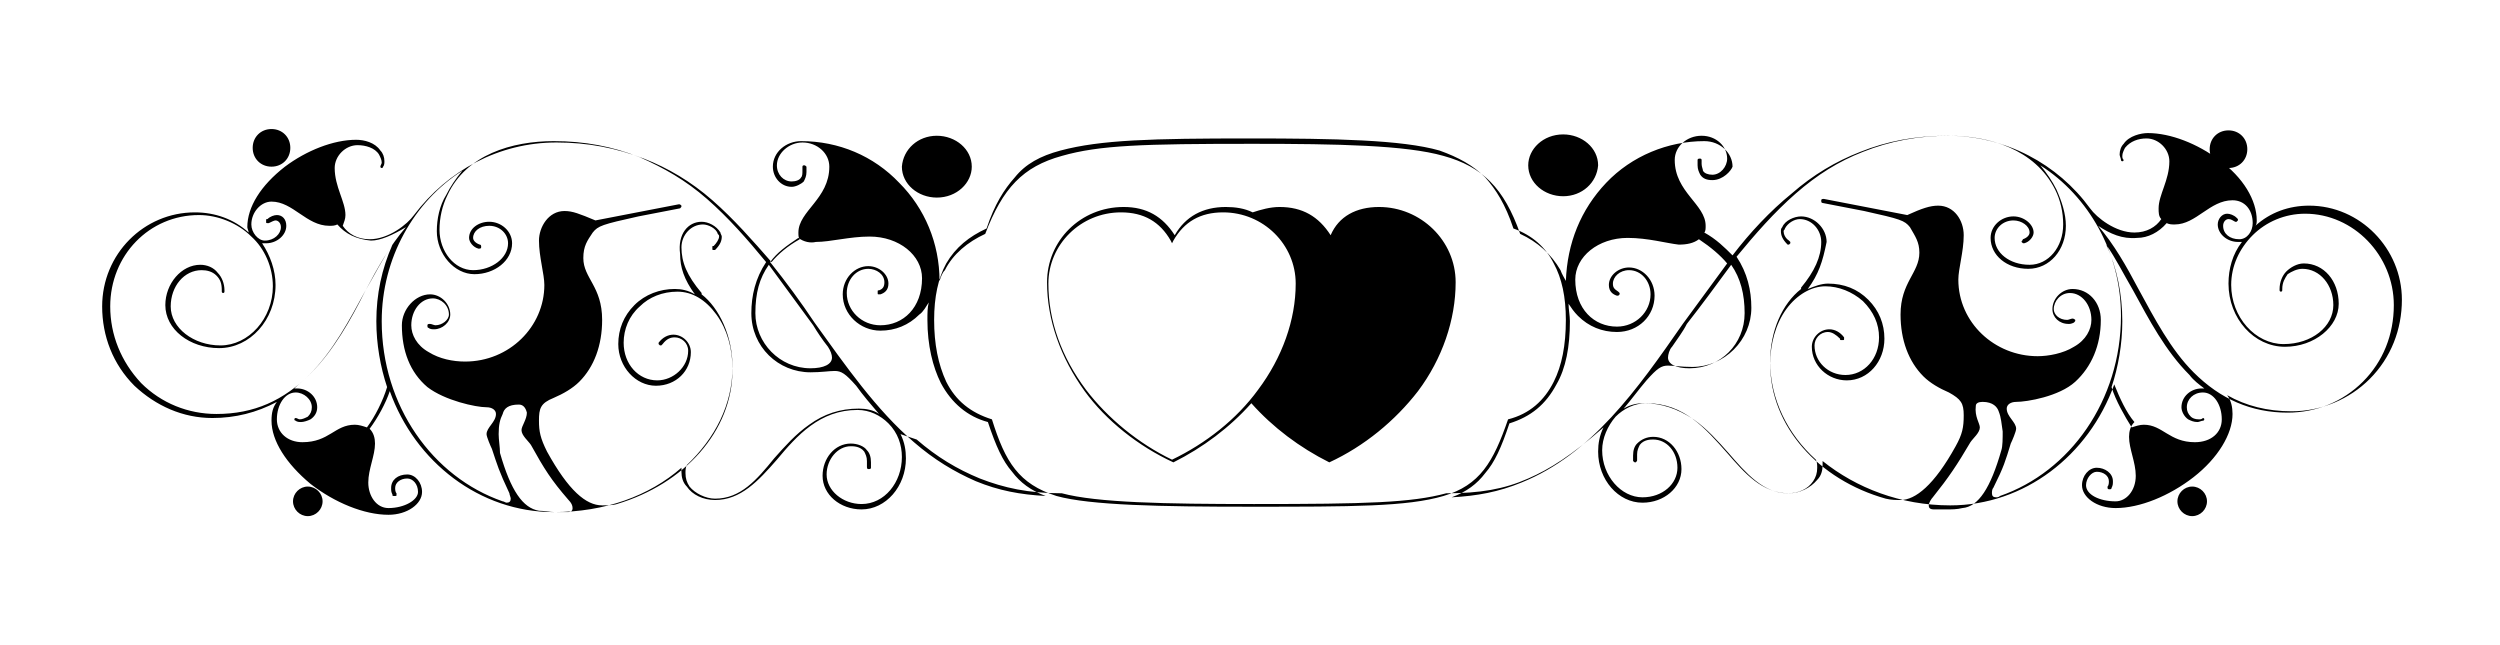 <?xml version="1.0" encoding="utf-8"?>
<!-- Generator: Adobe Illustrator 28.1.0, SVG Export Plug-In . SVG Version: 6.00 Build 0)  -->
<svg version="1.1" id="Layer_1" xmlns="http://www.w3.org/2000/svg" xmlns:xlink="http://www.w3.org/1999/xlink" x="0px" y="0px"
	 viewBox="0 0 186 48" style="enable-background:new 0 0 186 48;" xml:space="preserve">
<style type="text/css">
	.st0{fill:#FFD2C8;}
	.st1{fill:#BF102D;}
	.st2{fill:#FFEEC3;}
	.st3{fill:#E8D70A;}
	.st4{fill:#D1B709;}
	.st5{fill:#F05548;}
	.st6{fill:#FBBD48;}
	.st7{fill:#0AB2E4;}
	.st8{fill:#2CC67C;}
	.st9{fill:#F77015;}
	.st10{fill:#D242B5;}
	.st11{fill:#FFFFFF;}
</style>
<g>
	<path d="M127.4,13.4c-0.4,0-0.7-0.1-0.9-0.4c-0.1-0.2-0.2-0.4-0.2-0.7c0-0.1,0-0.2,0-0.4c0-0.1,0.1-0.1,0.2-0.1
		c0.1,0,0.1,0.1,0.1,0.1v0c0,0.1,0,0.2,0,0.3c0,0.2,0.1,0.4,0.1,0.5c0.1,0.2,0.4,0.3,0.7,0.3c0.6,0,1.1-0.6,1.1-1.2
		c0-0.9-0.8-1.7-1.9-1.7c-1.1,0-2,0.8-2,1.8c0,2.4,2.3,3.3,2.3,4.9c0,0.2,0,0.4-0.1,0.5c0.9,0.5,1.5,1.1,2.1,1.7
		c1.3-1.7,2.8-3.3,4.4-4.6c1.6-1.4,3.3-2.4,5.1-3.1c2-0.8,4.1-1.2,6.5-1.2c4.3,0,8.2,2.1,10.6,5.4c0.5,0.7,1.9,1.8,3.3,1.8
		c0.9,0,1.6-0.4,2-1c-0.2-0.2-0.2-0.5-0.2-0.8c0-1,0.8-2.1,0.8-3.5c0-0.9-0.8-1.7-1.7-1.7c-0.6,0-1.2,0.2-1.6,0.7
		c-0.1,0.2-0.2,0.4-0.2,0.6c0,0.1,0,0.2,0.1,0.3v0c0,0.1-0.1,0.1-0.1,0.1h0c-0.1,0-0.1-0.1-0.1-0.1c0-0.1-0.1-0.3-0.1-0.4
		c0-0.3,0.1-0.6,0.3-0.8c0.4-0.6,1.3-0.8,1.8-0.8c1.7,0,3.7,0.8,5.3,2c1.8,1.3,2.8,3,2.8,4.5c0,0.1,0,0.3-0.1,0.4
		c1.1-1,2.5-1.5,4-1.5c3.8,0,6.9,3.2,6.9,7c0,2.2-0.8,4.3-2.4,5.9c-1.5,1.5-3.6,2.4-5.8,2.4c-1.8,0-3.4-0.4-4.8-1.2
		c0.3,0.4,0.4,0.9,0.4,1.4c0,1.5-1.1,3.3-2.9,4.7s-4,2.3-5.8,2.3c-1.4,0-2.5-0.8-2.5-1.7c0-0.7,0.5-1.3,1.1-1.3c0.6,0,1.2,0.4,1.2,1
		c0,0.2,0,0.3-0.1,0.5c0,0.1-0.1,0.1-0.1,0.1h-0.1c-0.1,0-0.1-0.1-0.1-0.1v-0.1c0.1-0.1,0.1-0.3,0.1-0.4c0-0.4-0.4-0.7-0.9-0.7
		c-0.4,0-0.8,0.5-0.8,1c0,0.7,1,1.2,2.2,1.2c0.8,0,1.5-0.8,1.5-1.9c0-1-0.5-2-0.5-2.9c0-0.4,0.1-0.8,0.4-1.1
		c-0.6-0.7-1.1-1.8-1.5-2.8c-1.9,5.3-6.7,9-12.2,9c-3.7,0-7-1.3-9.5-3.3c0,0.1,0,0.2,0,0.3c0,0.4-0.1,0.8-0.4,1.1
		c-0.5,0.6-1.3,1-2.1,1c-2,0-3.3-1.5-4.6-3c-1.6-1.8-3.2-3.7-6-3.7c-0.9,0-1.7,0.4-2.3,1c-0.6,0.7-1,1.6-1,2.5c0,1.9,1.4,3.5,3,3.5
		c1.5,0,2.6-1,2.6-2.2c0-1.2-0.8-2.1-1.8-2.1c-0.2,0-0.7,0-1,0.4c-0.1,0.2-0.2,0.4-0.2,0.7c0,0.1,0,0.3,0,0.4c0,0.1,0,0.1-0.1,0.2
		c-0.1,0-0.1,0-0.2-0.1c0-0.1,0-0.3,0-0.4c0-0.4,0.1-0.7,0.3-0.9c0.3-0.3,0.7-0.5,1.2-0.5c1.2,0,2.1,1.1,2.1,2.4
		c0,1.4-1.3,2.5-2.9,2.5c-1.8,0-3.3-1.7-3.3-3.8c0-0.6,0.1-1.2,0.4-1.8c-2.4,2.1-4,3.1-5.6,3.8c-1.8,0.8-3.6,1.1-6.1,1.1
		c-2.6,0.7-5.9,0.8-14.3,0.8c-6.6,0-11.7-0.1-14.3-0.8c-2.5,0-4.3-0.4-6.1-1.1c-1.7-0.7-3.2-1.6-4.7-2.9L67,32.3
		c0.3,0.6,0.4,1.2,0.4,1.8c0,2.1-1.5,3.8-3.3,3.8c-1.6,0-2.9-1.1-2.9-2.5c0-1.3,0.9-2.4,2.1-2.4c0.5,0,1,0.2,1.2,0.5
		c0.2,0.2,0.3,0.5,0.3,0.9c0,0.1,0,0.2,0,0.4c0,0.1-0.1,0.1-0.2,0.1c-0.1,0-0.1-0.1-0.1-0.2c0-0.1,0-0.3,0-0.4
		c0-0.3-0.1-0.5-0.2-0.7c-0.3-0.4-0.8-0.4-1-0.4c-1,0-1.8,1-1.8,2.1c0,1.2,1.2,2.2,2.6,2.2c1.7,0,3-1.6,3-3.5c0-0.9-0.3-1.8-1-2.5
		c-0.6-0.6-1.4-1-2.3-1c-2.8,0-4.5,1.9-6,3.7c-1.4,1.6-2.7,3-4.6,3c-0.9,0-1.7-0.4-2.1-1c-0.3-0.3-0.4-0.7-0.4-1.1
		c0-0.1,0-0.2,0-0.3c-2.4,2.1-5.7,3.3-9.5,3.3c-5.5,0-10.3-3.7-12.2-9c-0.3,0.9-0.9,2-1.5,2.8c0.3,0.3,0.4,0.7,0.4,1.1
		c0,0.9-0.5,1.9-0.5,2.9c0,1,0.6,1.9,1.5,1.9c1.2,0,2.2-0.6,2.2-1.2c0-0.6-0.4-1-0.8-1c-0.5,0-0.9,0.3-0.9,0.7c0,0.1,0,0.3,0.1,0.4
		v0.1c0,0.1,0,0.1-0.1,0.1h-0.1c-0.1,0-0.1,0-0.1-0.1c-0.1-0.2-0.1-0.3-0.1-0.5c0-0.6,0.5-1,1.2-1c0.6,0,1.1,0.6,1.1,1.3
		c0,0.9-1.1,1.7-2.5,1.7c-1.8,0-4-0.9-5.8-2.3c-1.8-1.5-2.9-3.2-2.9-4.7c0-0.6,0.1-1,0.4-1.4c-1.5,0.8-3.1,1.2-4.8,1.2
		c-2.2,0-4.2-0.9-5.8-2.4c-1.6-1.6-2.4-3.7-2.4-5.9c0-3.9,3.1-7,6.9-7c1.5,0,2.9,0.5,4,1.5c0-0.1-0.1-0.3-0.1-0.4
		c0-1.5,1-3.1,2.8-4.5c1.6-1.2,3.6-2,5.3-2c0.6,0,1.4,0.2,1.8,0.8c0.2,0.2,0.3,0.5,0.3,0.8c0,0.1,0,0.3-0.1,0.4
		c0,0.1-0.1,0.1-0.1,0.1h0c-0.1,0-0.1-0.1-0.1-0.1v0c0-0.1,0.1-0.2,0.1-0.3c0-0.2-0.1-0.4-0.2-0.6c-0.3-0.5-1-0.7-1.6-0.7
		c-0.9,0-1.7,0.8-1.7,1.7c0,1.4,0.8,2.5,0.8,3.5c0,0.3-0.1,0.5-0.2,0.8c0.4,0.6,1.1,1,2,1c1.4,0,2.8-1.1,3.3-1.8
		c2.5-3.3,6.3-5.4,10.6-5.4c2.3,0,4.4,0.4,6.5,1.2c1.8,0.7,3.5,1.7,5.1,3.1c1.6,1.4,3,3,4.4,4.6c0.5-0.6,1.2-1.2,2.1-1.7
		c-0.1-0.1-0.1-0.3-0.1-0.5c0-1.6,2.3-2.5,2.3-4.9c0-1-0.9-1.8-2-1.8c-1,0-1.9,0.8-1.9,1.7c0,0.7,0.5,1.2,1.1,1.2
		c0.3,0,0.6-0.1,0.7-0.3c0.1-0.1,0.1-0.3,0.1-0.5c0-0.1,0-0.2,0-0.3v0c0-0.1,0.1-0.1,0.1-0.1c0.1,0,0.1,0,0.2,0.1c0,0.1,0,0.3,0,0.4
		c0,0.3-0.1,0.5-0.2,0.7c-0.2,0.2-0.6,0.4-0.9,0.4c-0.8,0-1.4-0.7-1.4-1.5c0-1.1,1-1.9,2.1-1.9c2.8,0,5.4,1.1,7.3,3.1
		c1.9,1.9,3,4.5,3,7.3c0.1-0.3,0.2-0.6,0.4-0.8c0.6-1.2,1.7-2.1,3-2.7c1.3-3.4,2.8-5,5.7-5.8c2.8-0.8,6-0.9,14.2-0.9
		c6.3,0,11.4,0.1,14.2,0.9c2.9,0.8,4.5,2.4,5.7,5.8c1.3,0.6,2.3,1.5,3,2.7c0.1,0.3,0.3,0.6,0.4,0.8c0.1-2.8,1.1-5.3,3-7.3
		c1.9-2,4.6-3.1,7.3-3.1c1.2,0,2.1,0.9,2.1,1.9C128.8,12.7,128.2,13.4,127.4,13.4z M25.1,16.7c-0.2,0.1-0.4,0.1-0.6,0.1
		c-1.7,0-2.7-1.8-4.3-1.8c-0.8,0-1.5,0.8-1.5,1.7c0,0.6,0.5,1.2,1,1.2c0.7,0,1.2-0.5,1.2-1c0-0.3-0.2-0.5-0.4-0.5
		c-0.1,0-0.3,0.1-0.5,0.2c0,0-0.1,0-0.1,0c-0.1,0-0.1,0-0.1-0.1c0,0,0-0.1,0-0.1c0-0.1,0-0.1,0.1-0.1c0.2-0.2,0.5-0.3,0.7-0.3
		c0.4,0,0.7,0.3,0.7,0.8c0,0.7-0.7,1.3-1.5,1.3c-0.1,0-0.2,0-0.3,0c0.6,0.9,1,2,1,3.1c0,2.6-1.9,4.7-4.2,4.7c-2.2,0-4-1.4-4-3.2
		c0-1.6,1.2-3,2.6-3c0.5,0,1,0.2,1.3,0.6c0.3,0.3,0.5,0.8,0.5,1.3v0.1c0,0.1-0.1,0.1-0.1,0.1c-0.1,0-0.1-0.1-0.1-0.1v-0.1
		c0-0.5-0.1-0.8-0.4-1.1c-0.3-0.3-0.7-0.4-1.1-0.4c-1.3,0-2.3,1.2-2.3,2.7c0,1.6,1.7,2.9,3.7,2.9c2.1,0,3.9-2,3.9-4.4
		c0-1.4-0.6-2.8-1.6-3.7c-1-1-2.5-1.6-3.9-1.6c-3.7,0-6.6,3-6.6,6.8c0,2.1,0.8,4.1,2.3,5.7c1.5,1.5,3.5,2.3,5.6,2.3c2.8,0,5-1,7-3
		c1.7-1.7,3-4,4.1-6.2c0.9-1.7,1.8-3.3,3-4.7c-1,0.6-1.9,1-2.6,1C26.5,17.8,25.7,17.4,25.1,16.7z M20.2,9.6c0.8,0,1.4,0.6,1.4,1.4
		s-0.6,1.4-1.4,1.4s-1.4-0.6-1.4-1.4S19.4,9.6,20.2,9.6z M26.4,31.6c0.3,0,0.6,0.1,0.9,0.2c0.6-0.8,1.2-2,1.5-3
		c-0.5-1.5-0.8-3.2-0.8-4.9c0-2,0.4-3.9,1.2-5.7c-0.7,1-1.3,2.2-2,3.4c-1.2,2.2-2.4,4.5-4.2,6.3c-0.4,0.4-0.8,0.7-1.1,1
		c0.1,0,0.1,0,0.2,0c0.8,0,1.5,0.6,1.5,1.4c0,0.4-0.2,0.7-0.5,0.9c-0.2,0.1-0.5,0.2-0.7,0.2c-0.1,0-0.3,0-0.4-0.1
		c-0.1,0-0.1-0.1-0.1-0.1v0c0-0.1,0.1-0.1,0.1-0.1h0c0.1,0,0.2,0.1,0.3,0.1c0.2,0,0.4-0.1,0.6-0.2c0.2-0.2,0.3-0.4,0.3-0.7
		c0-0.6-0.6-1.1-1.2-1.1c-0.8,0-1.4,0.9-1.4,2c0,1,0.8,1.7,1.9,1.7C24.5,32.9,24.9,31.6,26.4,31.6z M22.9,36.2
		c0.6,0,1.1,0.5,1.1,1.1s-0.5,1.1-1.1,1.1s-1.1-0.5-1.1-1.1S22.3,36.2,22.9,36.2z M52.2,16.5c0.5,0,1.1,0.3,1.4,0.8
		c0,0.1,0.1,0.2,0.1,0.3c0,0.3-0.1,0.6-0.5,1c0,0-0.1,0-0.1,0c-0.1,0-0.1,0-0.1-0.1c0,0,0-0.1,0-0.1c0-0.1,0-0.1,0.1-0.1
		c0.2-0.2,0.4-0.5,0.4-0.7c0-0.1,0-0.1-0.1-0.2c-0.1-0.4-0.7-0.7-1.1-0.7c-0.9,0-1.6,0.8-1.6,1.7c0,1.1,0.4,2.1,1.5,3.4
		c0,0,0,0.1,0,0.1c1.3,1,2.3,3.1,2.3,5.4c0,2.8-1.3,5.3-3.4,7.3C51,34.8,51,35,51,35.2c0,0.4,0.1,0.7,0.3,1c0.4,0.5,1.2,0.9,1.9,0.9
		c1.9,0,3.1-1.4,4.4-3c0.8-0.9,1.6-1.8,2.6-2.5c1.1-0.8,2.3-1.2,3.7-1.2c0.5,0,1.1,0.1,1.5,0.4c-0.6-0.7-1.2-1.4-1.7-2.1
		c-0.8-0.9-1.1-1.1-1.6-1.1c-0.4,0-1,0.1-1.8,0.1c-2.4,0-4.4-1.9-4.4-4.4c0-1.3,0.3-2.6,1.1-3.8c-1.4-1.7-2.8-3.3-4.4-4.7
		c-1.6-1.4-3.2-2.3-5-3.1c-2-0.8-4.1-1.2-6.4-1.2c-3.1,0-6.5,1-7.9,4c-0.4,0.8-0.6,1.7-0.6,2.6c0,1.6,1.1,3,2.5,3
		c1.4,0,2.6-0.9,2.6-2c0-0.7-0.6-1.3-1.4-1.3c-0.7,0-1.2,0.4-1.2,0.9c0,0.2,0.2,0.4,0.5,0.5c0.1,0,0.1,0.1,0.1,0.2
		c0,0.1-0.1,0.1-0.2,0.1c-0.4-0.1-0.7-0.5-0.7-0.8c0-0.7,0.7-1.2,1.5-1.2c0.9,0,1.7,0.7,1.7,1.6c0,1.3-1.3,2.3-2.8,2.3
		s-2.8-1.5-2.8-3.2c0-0.9,0.2-1.9,0.7-2.7c0.3-0.6,0.7-1.2,1.2-1.8c-3.6,2.3-6,6.5-6,11.2c0,6.3,3.8,11.6,9,13.4
		c0.1,0,0.2,0.1,0.3,0.1c0.2,0,0.3-0.1,0.3-0.3c0-0.1-0.1-0.3-0.1-0.4c-0.8-1.7-0.9-2.1-1.3-3.3c-0.1-0.2-0.4-0.9-0.4-1.1
		c0-0.5,0.7-0.9,0.7-1.5c0-0.3-0.3-0.5-0.7-0.5c-0.8,0-3.1-0.5-4.4-1.5c-1.3-1.1-1.9-2.7-1.9-4.6c0-1.2,1-2.3,2.1-2.3
		c0.8,0,1.5,0.7,1.5,1.5c0,0.6-0.6,1.1-1.2,1.1c-0.1,0-0.3,0-0.4-0.1c-0.1,0-0.1-0.1-0.1-0.2c0-0.1,0.1-0.1,0.2-0.1
		c0.1,0,0.3,0.1,0.4,0.1c0.5,0,1-0.4,1-0.8c0-0.7-0.6-1.2-1.2-1.2c-0.9,0-1.6,0.9-1.6,2c0,0.7,0.4,1.5,1.3,2
		c0.8,0.5,1.8,0.7,2.7,0.7c3.3,0,5.9-2.6,5.9-5.7c0-0.8-0.4-2.1-0.4-3.3c0-1,0.7-2.2,1.9-2.2c0.6,0,1.1,0.2,2.3,0.7l6.2-1.2
		c0.1,0,0.1,0,0.2,0.1c0,0.1,0,0.1-0.1,0.2c-1,0.2-2.1,0.4-3.1,0.6c-2.7,0.6-3,0.7-3.4,1.2c-0.4,0.6-0.7,1-0.7,1.9
		c0,1.5,1.4,2.1,1.4,4.6c0,1.9-0.6,3.5-1.7,4.6c-0.5,0.5-1.2,0.9-1.9,1.2c-1,0.4-1.1,0.8-1.1,1.7c0,0.8,0.1,1.3,0.6,2.3
		c1.6,2.9,2.9,4,4.1,4c0.3,0,0.8,0,1.1-0.1c5-1.5,8.6-5.4,8.6-10c0-1.6-0.4-3-1.2-4.1s-1.8-1.7-2.9-1.7s-2.1,0.4-2.8,1.1
		c-0.8,0.7-1.2,1.7-1.2,2.7c0,1.6,1.1,2.8,2.5,2.8c1.2,0,2.3-1,2.3-2.2c0-0.6-0.5-1-1-1c-0.3,0-0.6,0.1-0.9,0.5c0,0-0.1,0.1-0.1,0.1
		c0,0-0.1,0-0.1,0s-0.1-0.1-0.1-0.1c0,0,0-0.1,0-0.1c0.3-0.4,0.7-0.6,1.1-0.6c0.7,0,1.3,0.6,1.3,1.3c0,1.4-1.1,2.5-2.6,2.5
		c-1.5,0-2.8-1.4-2.8-3.1c0-1.1,0.4-2.1,1.2-2.9s1.9-1.2,3-1.2c0.5,0,1,0.1,1.5,0.4c-0.8-1.1-1.1-2-1.1-3
		C50.4,17.4,51.2,16.5,52.2,16.5z M38.6,30.1c-0.8,0-1.1,0.3-1.2,0.7c-0.2,0.4-0.3,0.8-0.3,1.5c0,0.4,0.1,1,0.1,1.4
		c0.8,2.8,1.7,4.1,2.9,4.3c0.4,0,0.8,0.1,1.2,0.1c0.3,0,0.6,0,0.9,0c0.3,0,0.4-0.1,0.4-0.3c0-0.2-0.1-0.4-0.3-0.6
		c-1.3-1.5-1.8-2.3-2.8-4.1c-0.2-0.3-0.7-0.7-0.7-1.1c0-0.3,0.4-0.8,0.4-1.3C39.1,30.3,38.9,30.1,38.6,30.1z M57.2,19.7
		c-0.7,1-1,2.1-1,3.6c0,2.2,1.8,4.1,4.1,4.1c1,0,1.6-0.3,1.6-0.8c0-0.2-0.1-0.5-0.3-0.8c-0.4-0.5-0.8-1.1-1.1-1.6
		C59.4,22.7,58.3,21.2,57.2,19.7z M59.4,17.7c-0.9,0.6-1.6,1.1-2.1,1.8c1.2,1.5,2.3,3,3.3,4.5c2.3,3.2,4.6,6.5,7.4,8.9
		c1.5,1.3,3,2.2,4.6,2.9c1.7,0.7,3.3,1,5.2,1.1c-1.1-0.4-1.9-1-2.5-1.8c-0.7-0.8-1.2-1.9-1.8-3.7c-1.5-0.4-2.7-1.4-3.5-2.9
		c-0.6-1.2-1-2.8-1-4.7c0-0.5,0-0.9,0.1-1.3c-0.2,0.3-0.4,0.7-0.7,0.9c-0.8,0.8-1.8,1.2-2.9,1.2c-1.5,0-2.8-1.2-2.8-2.7
		c0-1.2,0.9-2.1,1.9-2.1c0.8,0,1.5,0.6,1.5,1.3c0,0.5-0.3,0.7-0.6,0.8h-0.1c-0.1,0-0.1,0-0.1-0.1v-0.1c0-0.1,0-0.1,0.1-0.1
		c0.3-0.1,0.4-0.3,0.4-0.6c0-0.6-0.6-1-1.2-1c-0.9,0-1.6,0.8-1.6,1.8c0,1.3,1.1,2.4,2.5,2.4c1.7,0,3.1-1.3,3.1-3.5
		c0-1.7-1.7-3.1-3.9-3.1c-1.5,0-2.9,0.4-4,0.4C60.3,18.1,59.8,18,59.4,17.7z M69.7,10.1c1.4,0,2.6,1,2.6,2.3c0,1.2-1.1,2.3-2.6,2.3
		c-1.4,0-2.6-1-2.6-2.3C67.2,11.1,68.3,10.1,69.7,10.1z M93,37.7c7.6,0,11.7,0,14.4-0.8c2.7-0.8,3.7-2.5,4.8-5.7
		c1.6-0.4,2.7-1.4,3.4-2.8c0.6-1.2,0.9-2.7,0.9-4.6c0-1.7-0.3-3.1-0.9-4.2c-0.6-1.2-1.6-2.1-3-2.6c-0.6-1.8-1.3-2.9-2.1-3.8
		c-0.9-0.9-2-1.5-3.4-2c-2.8-0.8-7.8-0.9-14.1-0.9c-7.3,0-11.1,0.1-14.1,0.9c-1.5,0.4-2.6,1-3.4,2c-0.8,0.9-1.5,2-2.1,3.8
		c-1.3,0.6-2.3,1.4-3,2.6c-0.6,1.1-0.9,2.5-0.9,4.2c0,1.8,0.3,3.3,0.9,4.6c0.7,1.4,1.8,2.3,3.4,2.8c1,3.2,2,4.8,4.8,5.7
		C81.1,37.6,86.4,37.7,93,37.7z M102.6,15.4c3.1,0,5.7,2.5,5.7,5.6c0,2.8-1,5.7-2.8,8.1c-1.7,2.2-4,4.1-6.6,5.3
		c-2.2-1.1-4.2-2.6-5.8-4.4c-1.6,1.8-3.6,3.3-5.8,4.4c-2.6-1.2-5-3.1-6.6-5.3c-1.8-2.5-2.8-5.3-2.8-8.1c0-3.1,2.5-5.6,5.7-5.6
		c1.7,0,2.9,0.7,3.8,2.1c0.8-1.4,2.1-2.1,3.8-2.1c0.7,0,1.4,0.1,2,0.4c0.6-0.2,1.3-0.4,2-0.4c1.7,0,2.9,0.7,3.8,2.1
		C99.6,16.1,100.9,15.4,102.6,15.4z M87.2,18.1l-0.1-0.2c-0.8-1.4-2-2.1-3.7-2.1c-3,0-5.4,2.4-5.4,5.3c0,2.8,1,5.5,2.8,7.9
		c1.6,2.1,3.9,4,6.4,5.2c2.5-1.2,4.8-3,6.4-5.2c1.8-2.4,2.8-5.2,2.8-7.9c0-2.9-2.4-5.3-5.4-5.3c-1.7,0-2.9,0.7-3.7,2.1L87.2,18.1z
		 M121.1,17.7c-2.2,0-3.9,1.4-3.9,3.1c0,2.2,1.4,3.5,3.1,3.5c1.4,0,2.5-1.1,2.5-2.4c0-1-0.7-1.8-1.6-1.8c-0.7,0-1.2,0.5-1.2,1
		c0,0.3,0.1,0.4,0.4,0.6c0.1,0.1,0.1,0.1,0.1,0.1v0.1c-0.1,0.1-0.1,0.1-0.1,0.1h-0.1c-0.3-0.1-0.6-0.3-0.6-0.8
		c0-0.7,0.7-1.3,1.5-1.3c1,0,1.9,0.9,1.9,2.1c0,1.5-1.2,2.7-2.8,2.7c-1.1,0-2.1-0.4-2.9-1.2c-0.3-0.3-0.5-0.6-0.7-0.9
		c0,0.4,0.1,0.9,0.1,1.3c0,1.9-0.3,3.5-1,4.7c-0.8,1.5-1.9,2.4-3.5,2.9c-0.6,1.8-1.1,2.9-1.8,3.7c-0.6,0.8-1.4,1.4-2.5,1.8
		c1.9-0.1,3.5-0.4,5.2-1.1c5.2-2.1,8.6-6.9,12-11.8c1.1-1.5,2.2-3,3.3-4.5c-0.5-0.6-1.2-1.2-2.1-1.8c-0.4,0.3-0.9,0.4-1.5,0.4
		C124,18.1,122.6,17.7,121.1,17.7z M116.3,14.6c-1.4,0-2.6-1-2.6-2.3c0-1.2,1.1-2.3,2.6-2.3c1.4,0,2.6,1,2.6,2.3
		C118.8,13.6,117.7,14.6,116.3,14.6z M134.5,21.5c0.5-0.2,1-0.4,1.5-0.4c1.2,0,2.2,0.4,3,1.2c0.8,0.8,1.2,1.8,1.2,2.9
		c0,1.7-1.2,3.1-2.8,3.1c-1.4,0-2.6-1.1-2.6-2.5c0-0.7,0.6-1.3,1.3-1.3c0.4,0,0.8,0.2,1.1,0.6c0,0,0,0.1,0,0.1c0,0.1,0,0.1-0.1,0.1
		c0,0-0.1,0-0.1,0c-0.1,0-0.1,0-0.1-0.1c-0.3-0.3-0.6-0.5-0.9-0.5c-0.6,0-1,0.5-1,1c0,1.2,1,2.2,2.3,2.2c1.4,0,2.5-1.2,2.5-2.8
		c0-1-0.4-1.9-1.2-2.7c-0.8-0.7-1.8-1.1-2.8-1.1s-2.1,0.6-2.9,1.7s-1.2,2.6-1.2,4.1c0,4.6,3.6,8.6,8.6,10c0.4,0.1,0.8,0.1,1.1,0.1
		c1.1,0,2.5-1.1,4.1-4c0.5-0.9,0.6-1.4,0.6-2.3c0-0.9-0.2-1.2-1.1-1.7c-0.7-0.3-1.4-0.7-1.9-1.2c-1.1-1.1-1.7-2.7-1.7-4.6
		c0-2.4,1.4-3.1,1.4-4.6c0-0.8-0.3-1.2-0.7-1.9c-0.4-0.5-0.7-0.6-3.4-1.2c-1-0.2-2.1-0.4-3.1-0.6c-0.1,0-0.1-0.1-0.1-0.2
		c0-0.1,0.1-0.1,0.2-0.1l6.2,1.2c1.1-0.5,1.7-0.7,2.3-0.7c1.2,0,1.9,1.1,1.9,2.2c0,1.2-0.4,2.5-0.4,3.3c0,3.2,2.7,5.7,5.9,5.7
		c0.8,0,1.9-0.2,2.7-0.7c0.9-0.5,1.3-1.3,1.3-2c0-1.1-0.7-2-1.6-2c-0.7,0-1.2,0.6-1.2,1.2c0,0.4,0.4,0.8,1,0.8
		c0.1,0,0.3-0.1,0.4-0.1c0.1,0,0.2,0.1,0.2,0.1c0,0.1,0,0.1-0.1,0.2c-0.2,0.1-0.3,0.1-0.4,0.1c-0.7,0-1.2-0.5-1.2-1.1
		c0-0.8,0.7-1.5,1.5-1.5c1.2,0,2.1,1,2.1,2.3c0,1.9-0.7,3.5-1.9,4.6s-3.6,1.5-4.4,1.5c-0.4,0-0.7,0.2-0.7,0.5c0,0.6,0.7,1,0.7,1.5
		c0,0.2-0.3,0.9-0.4,1.1c-0.4,1.3-0.5,1.7-1.3,3.3c-0.1,0.1-0.1,0.3-0.1,0.4c0,0.2,0.1,0.3,0.3,0.3c0.1,0,0.2,0,0.3-0.1
		c5.2-1.8,9-7.1,9-13.4c0-4.7-2.4-8.9-6-11.2c0.5,0.6,0.9,1.2,1.2,1.8c0.4,0.9,0.7,1.8,0.7,2.7c0,1.8-1.2,3.2-2.8,3.2
		s-2.8-1-2.8-2.3c0-0.9,0.8-1.6,1.7-1.6c0.8,0,1.5,0.6,1.5,1.2c0,0.3-0.3,0.7-0.7,0.8c-0.1,0-0.1,0-0.2-0.1c0-0.1,0.1-0.1,0.1-0.2
		c0.3-0.1,0.5-0.3,0.5-0.5c0-0.5-0.6-0.9-1.2-0.9c-0.8,0-1.4,0.6-1.4,1.3c0,1.1,1.1,2,2.6,2c1.4,0,2.5-1.3,2.5-3
		c0-0.9-0.2-1.8-0.6-2.6c-1.5-3-4.9-4-7.9-4c-2.3,0-4.4,0.4-6.4,1.2c-1.8,0.7-3.4,1.7-5,3.1c-1.6,1.4-3,3-4.4,4.7
		c0.8,1.2,1.1,2.5,1.1,3.8c0,2.4-2,4.4-4.4,4.4c-0.8,0-1.4-0.1-1.8-0.1c-0.5,0-0.8,0.2-1.6,1.1c-0.6,0.7-1.1,1.4-1.7,2.1
		c0.5-0.3,1-0.4,1.5-0.4c1.3,0,2.5,0.4,3.7,1.2c1,0.7,1.8,1.6,2.6,2.5c1.3,1.5,2.6,3,4.4,3c0.8,0,1.5-0.3,1.9-0.9
		c0.2-0.3,0.3-0.6,0.3-1c0-0.2,0-0.4-0.1-0.6c-2.1-1.9-3.4-4.5-3.4-7.3c0-2.3,0.9-4.3,2.3-5.4c0,0,0-0.1,0-0.1
		c1-1.2,1.5-2.3,1.5-3.4c0-0.9-0.7-1.7-1.6-1.7c-0.4,0-0.9,0.3-1.1,0.7c0,0.1-0.1,0.1-0.1,0.2c0,0.2,0.1,0.5,0.4,0.7
		c0,0,0.1,0.1,0.1,0.1c0,0,0,0.1,0,0.1s-0.1,0.1-0.1,0.1c0,0-0.1,0-0.1,0c-0.4-0.4-0.5-0.7-0.5-1c0-0.1,0-0.2,0.1-0.3
		c0.2-0.5,0.9-0.8,1.4-0.8c1,0,1.9,0.9,1.9,1.9C135.6,19.5,135.3,20.4,134.5,21.5z M124.4,25.8c-0.2,0.2-0.3,0.6-0.3,0.8
		c0,0.5,0.6,0.8,1.6,0.8c2.3,0,4.1-1.8,4.1-4.1c0-1.4-0.3-2.6-1-3.6c-1.1,1.5-2.2,3-3.3,4.4C125.2,24.7,124.8,25.2,124.4,25.8z
		 M147.3,31.8c0,0.4-0.5,0.8-0.7,1.1c-1,1.7-1.6,2.6-2.8,4.1c-0.1,0.1-0.3,0.4-0.3,0.6c0,0.2,0.1,0.3,0.4,0.3c0.3,0,0.6,0,0.9,0
		c0.4,0,0.8,0,1.2-0.1c1.2-0.1,2.1-1.5,2.9-4.3c0.1-0.3,0.1-0.9,0.1-1.4c-0.1-0.6-0.1-1-0.3-1.5c-0.1-0.3-0.4-0.7-1.2-0.7
		c-0.3,0-0.5,0.1-0.5,0.3C146.9,31,147.3,31.5,147.3,31.8z M156.1,16.8c1.2,1.4,2.1,3,3,4.7c1.2,2.2,2.4,4.5,4.1,6.2c2,2,4.3,3,7,3
		c2.1,0,4.1-0.8,5.6-2.3c1.5-1.5,2.3-3.5,2.3-5.7c0-3.7-3-6.8-6.6-6.8c-1.5,0-2.9,0.6-3.9,1.6c-1,1-1.6,2.3-1.6,3.7
		c0,2.4,1.8,4.4,3.9,4.4c2.1,0,3.7-1.3,3.7-2.9c0-1.5-1-2.7-2.3-2.7c-0.4,0-0.8,0.2-1.1,0.4c-0.2,0.3-0.4,0.6-0.4,1.1v0.1
		c0,0.1-0.1,0.1-0.1,0.1c-0.1,0-0.1-0.1-0.1-0.1v-0.1c0-0.5,0.2-1,0.5-1.3c0.3-0.3,0.8-0.6,1.3-0.6c1.5,0,2.6,1.3,2.6,3
		c0,1.7-1.8,3.2-4,3.2c-2.3,0-4.2-2.1-4.2-4.7c0-1.1,0.3-2.2,1-3.1c-0.1,0-0.2,0-0.3,0c-0.8,0-1.5-0.6-1.5-1.3
		c0-0.4,0.3-0.8,0.7-0.8c0.2,0,0.5,0.1,0.7,0.3c0,0,0.1,0.1,0.1,0.1c0,0,0,0.1,0,0.1c0,0-0.1,0.1-0.1,0.1c0,0-0.1,0-0.1,0
		c-0.2-0.1-0.3-0.2-0.5-0.2c-0.2,0-0.4,0.2-0.4,0.5c0,0.6,0.5,1,1.2,1c0.6,0,1-0.6,1-1.2c0-1-0.6-1.7-1.5-1.7
		c-1.7,0-2.7,1.8-4.3,1.8c-0.2,0-0.4,0-0.6-0.1c-0.6,0.7-1.4,1.1-2.2,1.1C157.9,17.8,157,17.4,156.1,16.8z M165.3,31.2
		c0-1.1-0.6-2-1.4-2c-0.7,0-1.2,0.5-1.2,1.1c0,0.3,0.1,0.5,0.3,0.7c0.1,0.1,0.3,0.2,0.6,0.2c0.1,0,0.2,0,0.3-0.1h0
		c0.1,0,0.1,0.1,0.1,0.1v0c0,0.1-0.1,0.1-0.1,0.1c-0.1,0-0.3,0.1-0.4,0.1c-0.3,0-0.5-0.1-0.7-0.2c-0.3-0.2-0.5-0.6-0.5-0.9
		c0-0.8,0.7-1.4,1.5-1.4c0.1,0,0.1,0,0.2,0c-0.4-0.3-0.8-0.6-1.1-1c-1.8-1.8-3-4.1-4.2-6.3c-0.7-1.2-1.3-2.4-2-3.4
		c0.8,1.7,1.2,3.7,1.2,5.7c0,1.7-0.3,3.4-0.8,4.9c0.3,1,1,2.2,1.5,3c0.3-0.1,0.6-0.2,0.9-0.2c1.4,0,1.9,1.3,3.8,1.3
		C164.5,32.9,165.3,32.2,165.3,31.2z M163.1,38.4c-0.6,0-1.1-0.5-1.1-1.1s0.5-1.1,1.1-1.1c0.6,0,1.1,0.5,1.1,1.1
		S163.7,38.4,163.1,38.4z M165.8,12.5c-0.8,0-1.4-0.6-1.4-1.4s0.6-1.4,1.4-1.4s1.4,0.6,1.4,1.4S166.6,12.5,165.8,12.5z"/>
</g>
</svg>
